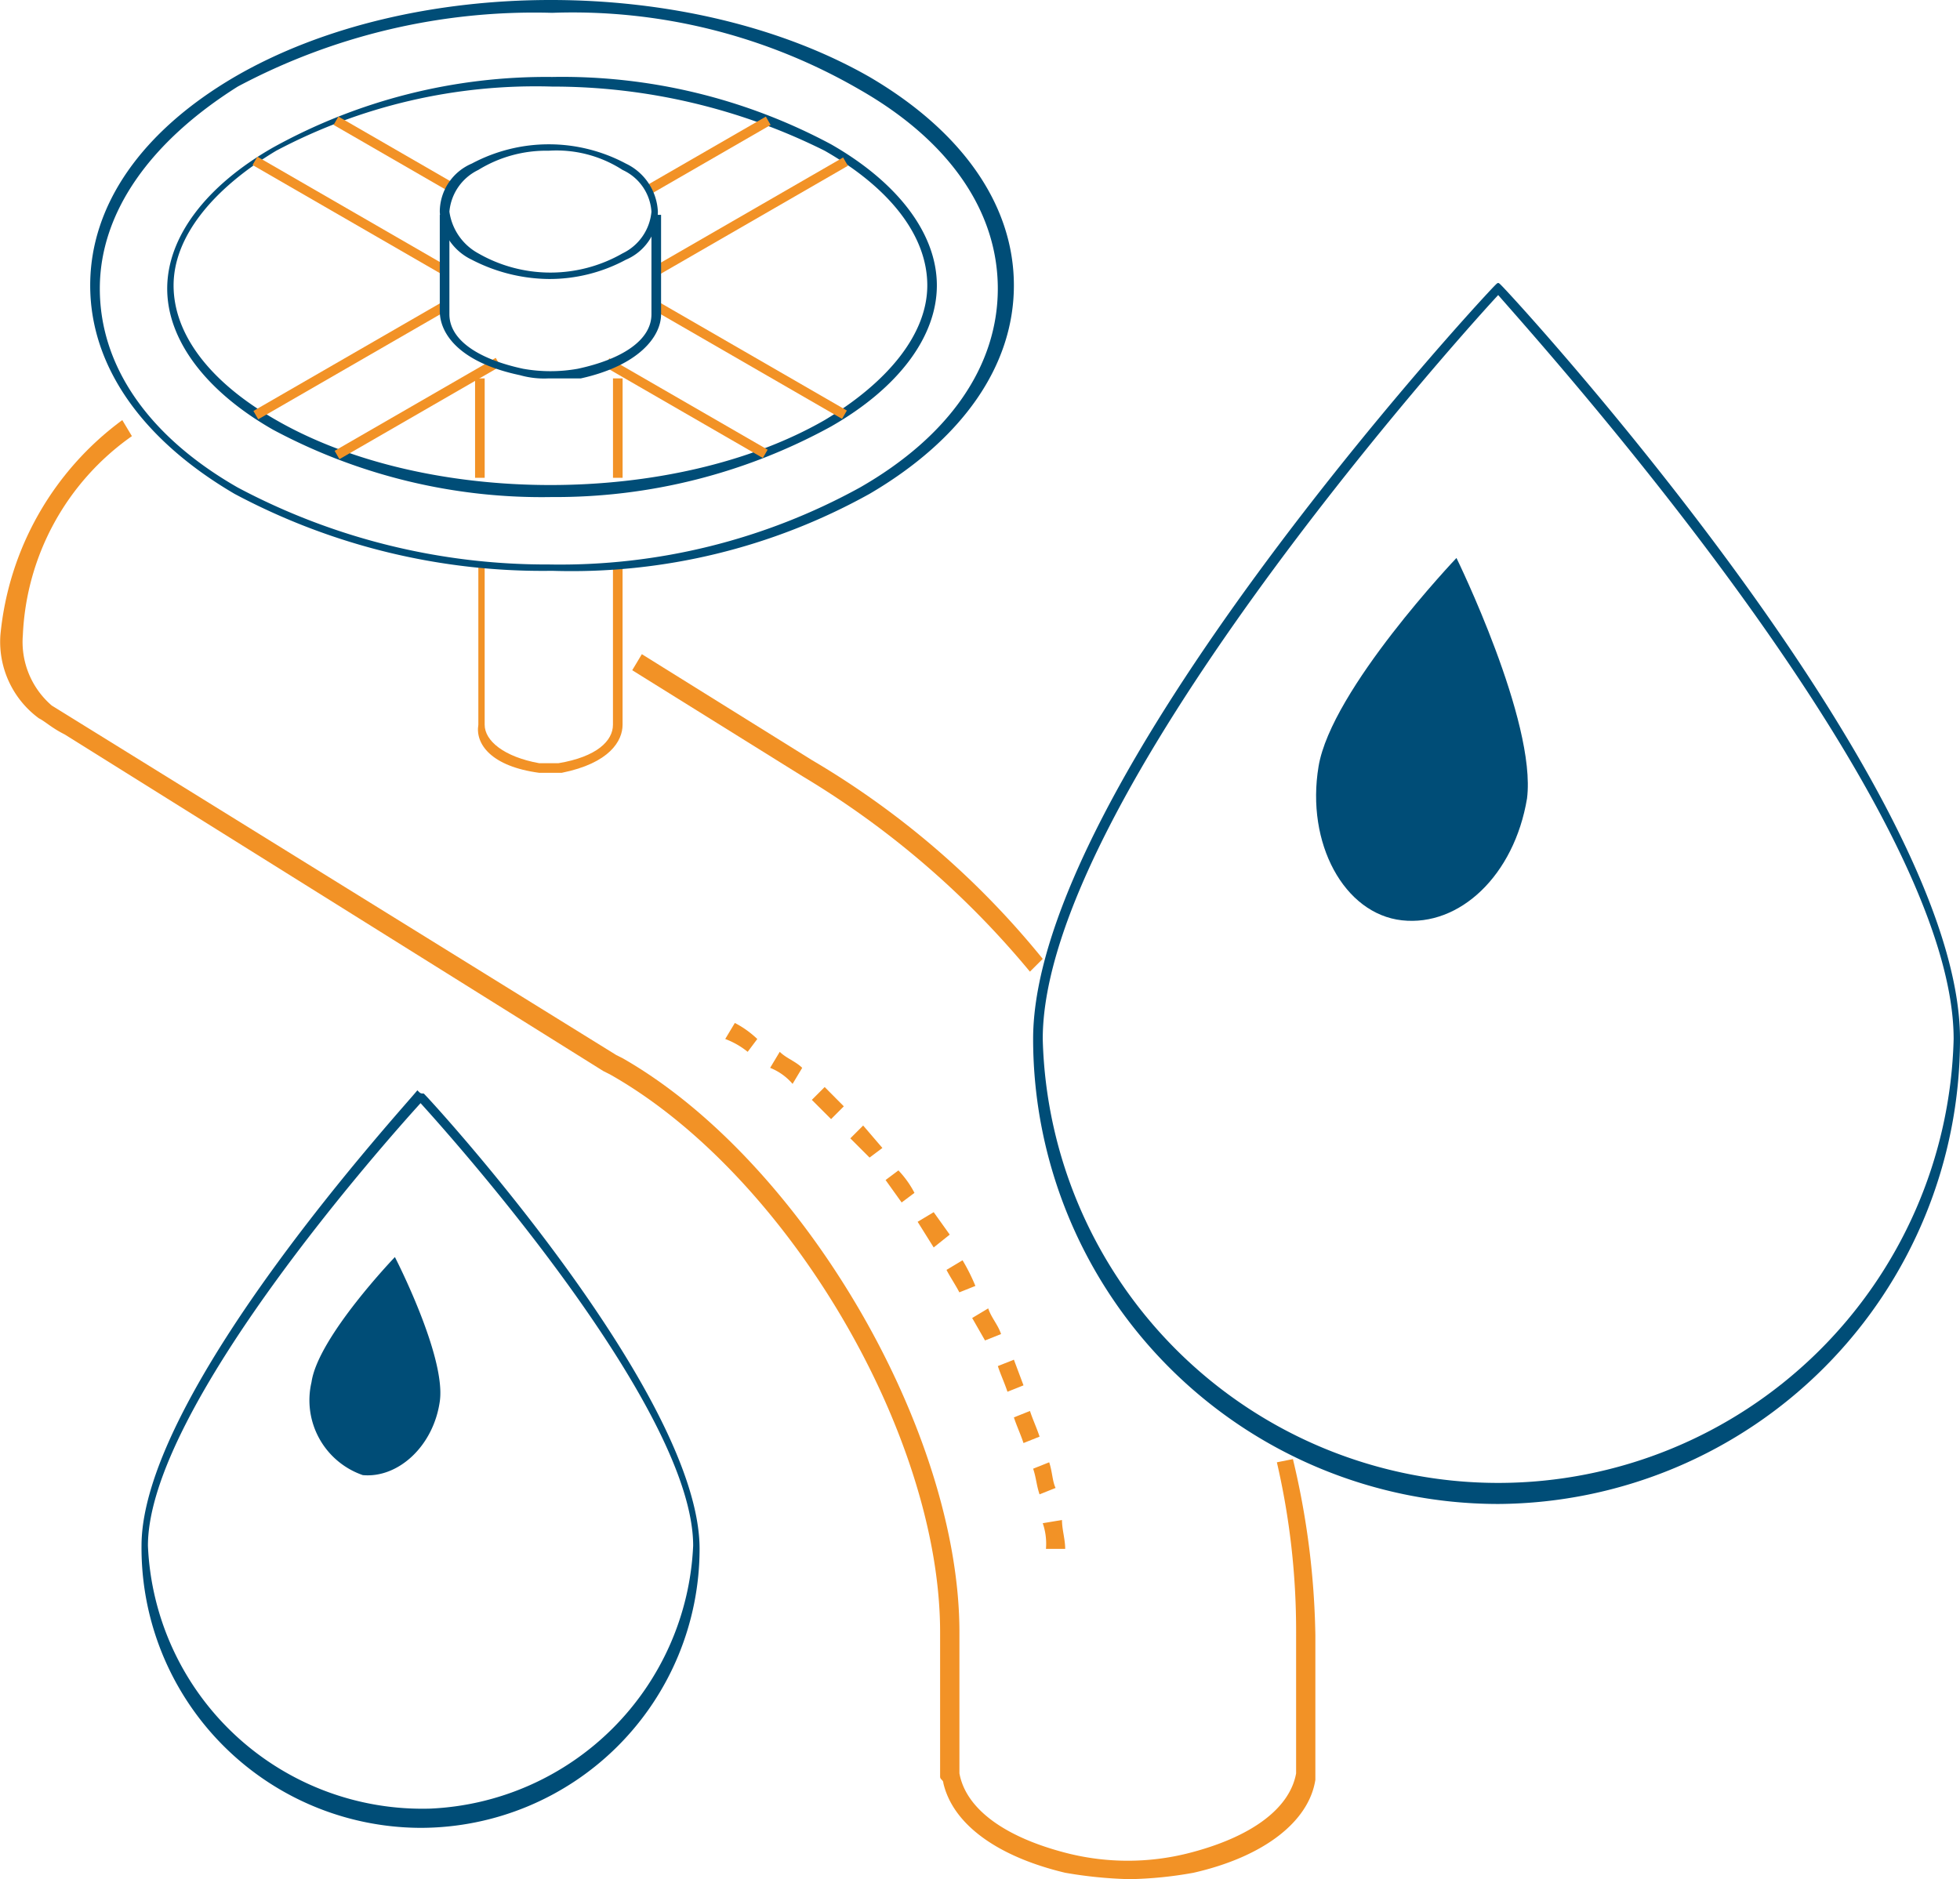 <svg xmlns="http://www.w3.org/2000/svg" width="118.99" height="114.098" viewBox="0 0 118.99 114.098"><defs><style>.a{fill:#f29226;}.b,.c{fill:#004d77;}.c{fill-rule:evenodd;}</style></defs><g transform="translate(0 0)"><g transform="translate(38.382 39.72)"><path class="a" d="M43.744,39.576A53.886,53.886,0,0,0,29.919,27.7L19.6,21.274l.584-.974L30.5,26.725A51.869,51.869,0,0,1,44.522,38.8Z" transform="translate(-19.6 -20.3)"/></g><g transform="translate(0 25.507)"><path class="a" d="M68.449,101.591a26.387,26.387,0,0,1-3.894-.389c-4.089-.974-6.815-2.921-7.4-5.452,0-.195-.195-.195-.195-.389V86.6c0-12.072-9.346-27.843-20.055-33.879l-.389-.195L3.806,32.081c-.779-.389-1.168-.779-1.558-.974h0A5.764,5.764,0,0,1-.088,26.045,18.341,18.341,0,0,1,7.311,13l.584.974a15.586,15.586,0,0,0-6.62,12.072,5.094,5.094,0,0,0,1.752,4.284L37.3,51.552l.389.195c10.9,6.231,20.444,22.586,20.444,34.852v8.567c.389,2.142,2.726,3.894,6.62,4.868a15.028,15.028,0,0,0,7.2,0c3.894-.974,6.231-2.726,6.62-4.868h0V86.6A45.325,45.325,0,0,0,77.405,76.28l.974-.195a48.876,48.876,0,0,1,1.363,10.709v8.762c-.389,2.531-3.115,4.673-7.4,5.646A23.97,23.97,0,0,1,68.449,101.591Z" transform="translate(0.113 -13)"/></g><g transform="translate(44.028 62.111)"><path class="a" d="M41.971,63.732a3.8,3.8,0,0,0-.195-1.558l1.168-.195c0,.584.195,1.168.195,1.752Zm-.389-3.31c-.195-.584-.195-.974-.389-1.558l.974-.389c.195.584.195,1.168.389,1.558Zm-.974-3.115c-.195-.584-.389-.974-.584-1.558L41,55.359c.195.584.389.974.584,1.558Zm-.974-3.115c-.195-.584-.389-.974-.584-1.558l.974-.389.584,1.558Zm-1.363-3.115-.779-1.363.974-.584c.195.584.584.974.779,1.558Zm-1.558-2.921c-.195-.389-.584-.974-.779-1.363l.974-.584a11.56,11.56,0,0,1,.779,1.558Zm-1.558-2.726-.974-1.558.974-.584.974,1.363ZM33.209,42.7l-.974-1.363.779-.584a5.917,5.917,0,0,1,.974,1.363Zm-1.947-2.726-1.168-1.168.779-.779,1.168,1.363Zm-2.336-2.336-1.168-1.168.779-.779L29.7,36.862ZM26.589,35.5a3.492,3.492,0,0,0-1.363-.974l.584-.974c.389.389.974.584,1.363.974Zm-2.726-1.947a4.88,4.88,0,0,0-1.363-.779l.584-.974a5.917,5.917,0,0,1,1.363.974Z" transform="translate(-22.5 -31.8)"/></g><g transform="translate(37.214 22.975)"><rect class="a" width="0.584" height="6.036"/></g><g transform="translate(29.012 34.268)"><path class="a" d="M19.1,30.156h-.584c-2.921-.389-3.894-1.752-3.7-2.921V17.695H15.2v9.541c0,.974,1.168,1.947,3.31,2.336h1.168c2.336-.389,3.31-1.363,3.31-2.336h0V17.5h.584v9.735c0,.974-.779,2.336-3.7,2.921Z" transform="translate(-14.788 -17.5)"/></g><g transform="translate(28.841 22.975)"><rect class="a" width="0.584" height="6.036"/></g><path class="b" d="M30.738,34.558a39.719,39.719,0,0,1-19.276-4.673C5.815,26.575,2.7,22.1,2.7,17.229S5.815,7.883,11.462,4.573c10.709-6.231,27.648-6.231,38.552,0,5.646,3.31,8.762,7.788,8.762,12.656s-3.115,9.346-8.762,12.656A37.2,37.2,0,0,1,30.738,34.558Zm0-33.879A38.3,38.3,0,0,0,11.656,5.157C6.4,8.467,3.284,12.751,3.284,17.424S6.2,26.38,11.656,29.5a39.9,39.9,0,0,0,18.887,4.673A37.747,37.747,0,0,0,49.43,29.5C54.881,26.38,57.8,22.1,57.8,17.424S54.881,8.467,49.43,5.352A34.711,34.711,0,0,0,30.738.679Zm0,29.4A34.568,34.568,0,0,1,13.8,25.991c-4.089-2.336-6.425-5.452-6.425-8.567S9.709,11.193,13.8,8.856A34.237,34.237,0,0,1,30.738,4.573,34.568,34.568,0,0,1,47.677,8.662C51.766,11,54.1,14.114,54.1,17.229s-2.336,6.231-6.425,8.567A34.767,34.767,0,0,1,30.738,30.079Zm0-24.922A33.65,33.65,0,0,0,13.993,9.051c-3.894,2.336-6.231,5.257-6.231,8.178S9.9,23.07,13.993,25.407c9.151,5.257,24.144,5.257,33.295,0,3.894-2.336,6.231-5.257,6.231-8.178s-2.142-5.841-6.231-8.178A36.96,36.96,0,0,0,30.738,5.157Z" transform="translate(2.776 0.1)"/><g transform="translate(36.7 21.754)"><rect class="a" width="0.584" height="11.098" transform="matrix(0.5, -0.866, 0.866, 0.5, 0, 0.506)"/></g><g transform="translate(39.655 18.307)"><rect class="a" width="0.584" height="13.24" transform="matrix(0.5, -0.866, 0.866, 0.5, 0, 0.506)"/></g><g transform="translate(20.252 7.077)"><rect class="a" width="0.584" height="7.983" transform="matrix(0.5, -0.866, 0.866, 0.5, 0, 0.506)"/></g><g transform="translate(15.332 9.513)"><rect class="a" width="0.584" height="13.24" transform="matrix(0.5, -0.866, 0.866, 0.5, 0, 0.506)"/></g><g transform="translate(15.384 18.336)"><rect class="a" width="13.24" height="0.584" transform="translate(0 6.617) rotate(-29.988)"/></g><g transform="translate(20.315 21.729)"><rect class="a" width="11.293" height="0.584" transform="translate(0 5.644) rotate(-29.988)"/></g><g transform="translate(39.717 9.561)"><rect class="a" width="13.24" height="0.584" transform="translate(0 6.617) rotate(-29.988)"/></g><g transform="translate(39.242 7.08)"><rect class="a" width="8.372" height="0.584" transform="translate(0 4.185) rotate(-29.988)"/></g><path class="b" d="M20.22,16.53a5.391,5.391,0,0,1-1.752-.195c-3.7-.779-4.868-2.531-4.868-3.894V6.6h.584v6.036c0,1.558,1.752,2.726,4.478,3.31a9.433,9.433,0,0,0,3.31,0c2.726-.584,4.478-1.752,4.478-3.31V6.6h.584v6.036c0,1.363-1.363,3.115-4.868,3.894Z" transform="translate(13.099 6.445)"/><path class="b" d="M20.22,12.578a10.369,10.369,0,0,1-4.673-1.168A3.409,3.409,0,0,1,13.6,8.489a3.188,3.188,0,0,1,1.947-2.921,9.93,9.93,0,0,1,9.346,0A3.409,3.409,0,0,1,26.84,8.489a3.188,3.188,0,0,1-1.947,2.921A9.784,9.784,0,0,1,20.22,12.578Zm0-7.788a7.85,7.85,0,0,0-4.284,1.168,3.113,3.113,0,0,0-1.752,2.531,3.43,3.43,0,0,0,1.752,2.531,8.8,8.8,0,0,0,8.762,0,3.113,3.113,0,0,0,1.752-2.531A3,3,0,0,0,24.7,5.958,7.389,7.389,0,0,0,20.22,4.789Z" transform="translate(13.099 4.362)"/><path class="b" d="M60.332,82.859A28.253,28.253,0,0,1,32.1,54.627c0-15.382,26.869-44.588,28.038-45.756.195-.195.195-.195.389,0h0C61.7,10.039,88.37,39.245,88.37,54.627A28.212,28.212,0,0,1,60.332,82.859Zm0-73.4C57.8,12.181,32.684,40.219,32.684,54.627a27.659,27.659,0,0,0,55.3,0C87.981,40.219,62.864,12.376,60.332,9.455Z" transform="translate(30.62 8.458)"/><path class="c" d="M53.729,31.9c-.779,4.673-4.089,7.788-7.594,7.4s-5.841-4.673-5.062-9.346S49.445,17.3,49.445,17.3,54.313,27.23,53.729,31.9Z" transform="translate(38.976 16.579)"/><path class="b" d="M21.239,78.682A16.994,16.994,0,0,1,4.3,61.548C4.3,52.2,20.461,34.679,21.045,33.9c.195.195.195.195.389.195h0c.779.779,16.745,18.3,16.745,27.648A16.952,16.952,0,0,1,21.239,78.682Zm0-44c-1.947,2.142-16.55,18.5-16.55,26.869A16.674,16.674,0,0,0,21.824,77.514,16.716,16.716,0,0,0,37.789,61.548C37.789,53.176,23.187,36.821,21.239,34.679Z" transform="translate(4.292 32.3)"/><path class="c" d="M17.454,47.862c-.389,2.726-2.531,4.673-4.673,4.478a4.809,4.809,0,0,1-3.115-5.646c.389-2.726,5.062-7.594,5.062-7.594S17.843,45.136,17.454,47.862Z" transform="translate(9.246 37.225)"/></g></svg>